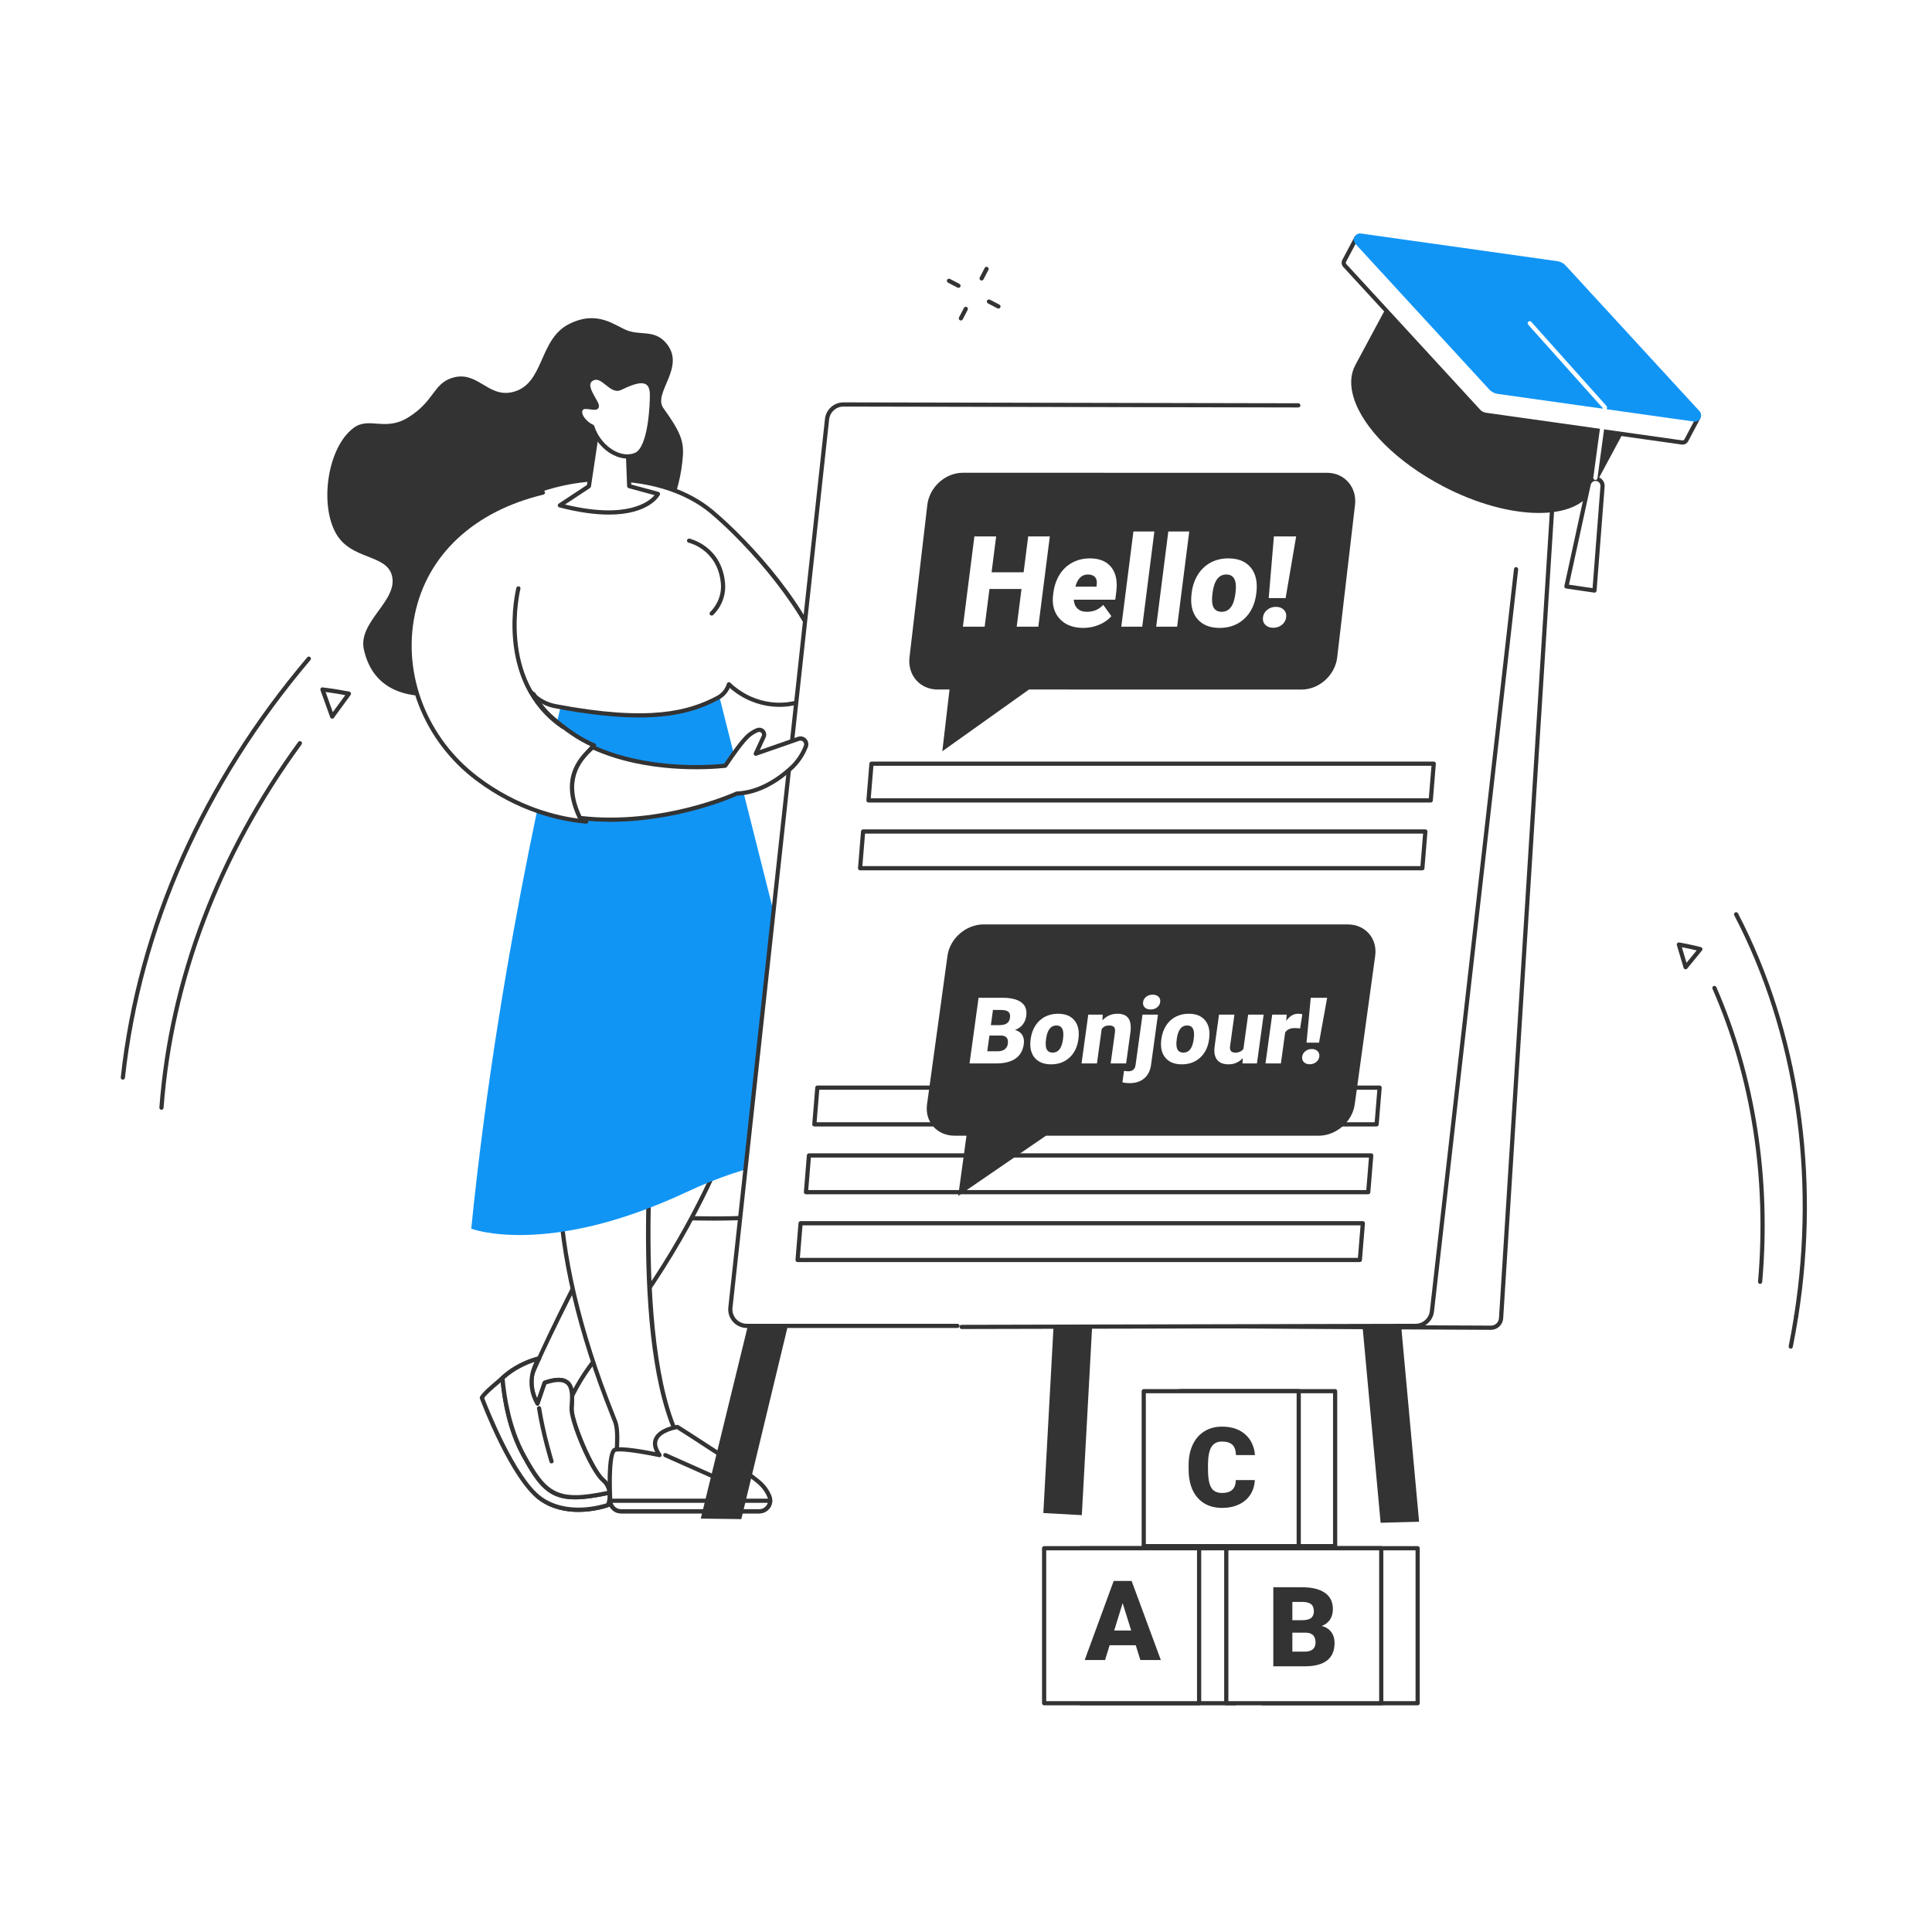 <?xml version="1.0" encoding="UTF-8"?> <svg xmlns="http://www.w3.org/2000/svg" width="240" height="240" viewBox="0 0 240 240" fill="none"><rect x="0" y="0" width="240" height="240" fill="#808080" stroke="none"/><g clip-path="url(#clip0_41_1917)"><path d="M240 0H0V240H240V0Z" fill="white"></path><path d="M76.665 72.772C73.301 76.6 74.164 75.888 68.635 80.637C63.679 84.894 47.568 91.282 45.203 80.692C44.426 77.209 49.534 74.607 48.677 71.469C47.953 68.818 43.657 69.584 41.759 66.307C39.688 62.73 40.636 55.651 43.899 53.174C45.829 51.709 47.805 53.634 50.67 51.877C53.974 49.851 53.787 47.689 56.163 46.944C59.288 45.965 60.582 49.401 63.612 48.718C67.665 47.805 66.848 42.173 70.705 40.243C74.329 38.43 76.44 40.544 78.041 41.092C79.648 41.641 81.29 40.998 82.667 42.524C85.373 45.523 81.038 48.792 82.406 50.694C84.485 53.583 84.959 54.771 84.831 56.624C84.183 66.026 76.665 72.772 76.665 72.772Z" fill="#333333"></path><path d="M64.668 149.513C64.668 149.513 101.507 154.82 104.716 147.459C104.716 147.459 103.382 141.944 95.12 141.264C86.858 140.584 64.668 149.513 64.668 149.513Z" fill="white"></path><path d="M88.575 151.633C77.762 151.633 65.505 149.898 64.631 149.772C64.514 149.755 64.423 149.662 64.409 149.545C64.395 149.428 64.461 149.316 64.571 149.272C65.479 148.907 86.916 140.327 95.141 141.005C103.494 141.693 104.956 147.342 104.969 147.399C104.983 147.454 104.978 147.512 104.955 147.564C103.584 150.71 96.463 151.633 88.575 151.633ZM65.694 149.39C71.547 150.16 101.418 153.758 104.44 147.437C104.232 146.73 102.603 142.142 95.099 141.525C87.952 140.934 69.985 147.72 65.694 149.39Z" fill="#333333"></path><path d="M94.238 129.158C94.238 129.158 91.088 148.498 74.272 168.47C72.686 170.354 71.408 172.477 70.448 174.745L69.871 176.111C69.871 176.111 65.919 175.428 65.288 173.483C64.656 171.538 80.604 142.109 80.604 142.109L94.238 129.158Z" fill="white"></path><path d="M69.871 176.371C69.856 176.371 69.841 176.369 69.826 176.367C69.659 176.338 65.712 175.634 65.04 173.563C64.392 171.569 78.737 145.006 80.375 141.984C80.388 141.96 80.404 141.938 80.424 141.919L94.059 128.969C94.14 128.892 94.261 128.875 94.36 128.928C94.459 128.98 94.513 129.089 94.495 129.2C94.463 129.394 91.141 148.839 74.471 168.638C72.929 170.469 71.656 172.558 70.688 174.847L70.111 176.212C70.069 176.309 69.974 176.371 69.871 176.371ZM80.813 142.269C74.669 153.609 65.104 172.059 65.535 173.402C66.034 174.938 68.919 175.646 69.713 175.813L70.208 174.643C71.196 172.307 72.496 170.173 74.072 168.302C88.742 150.878 93.016 133.745 93.825 129.909L80.813 142.269Z" fill="#333333"></path><path d="M66.773 174.369L67.663 171.773C71.642 170.387 71.07 173.385 71.002 174.949C70.933 176.513 73.489 182.651 74.903 183.854C76.318 185.058 75.535 186.951 75.535 186.951C75.535 186.951 70.733 188.716 67.16 186.177C63.587 183.639 60.949 173.014 60.949 173.014C62.913 169.627 66.959 168.755 66.959 168.755C66.959 168.755 65.001 171.284 66.773 174.369Z" fill="#333333"></path><path d="M71.85 187.816C70.327 187.816 68.565 187.494 67.009 186.388C63.399 183.823 60.804 173.512 60.696 173.075C60.679 173.009 60.689 172.94 60.723 172.881C62.723 169.435 66.734 168.535 66.904 168.498C67.01 168.476 67.12 168.521 67.179 168.614C67.237 168.706 67.232 168.826 67.165 168.912C67.095 169.005 65.552 171.064 66.726 173.701L67.417 171.687C67.443 171.611 67.502 171.551 67.578 171.525C68.982 171.036 69.968 171.03 70.594 171.506C71.446 172.156 71.355 173.526 71.288 174.526C71.278 174.679 71.269 174.825 71.263 174.959C71.198 176.444 73.726 182.509 75.072 183.654C76.614 184.966 75.785 187.029 75.776 187.049C75.749 187.117 75.694 187.169 75.626 187.194C75.51 187.237 73.894 187.815 71.85 187.816ZM61.228 173.052C61.511 174.148 64.042 183.641 67.311 185.963C70.431 188.181 74.6 186.98 75.334 186.743C75.465 186.348 75.819 184.973 74.735 184.051C73.235 182.776 70.67 176.584 70.742 174.936C70.748 174.798 70.758 174.648 70.768 174.491C70.83 173.56 70.907 172.401 70.278 171.921C69.824 171.575 69.014 171.595 67.868 171.976L67.02 174.452C66.986 174.548 66.9 174.617 66.798 174.627C66.695 174.636 66.598 174.586 66.547 174.497C65.221 172.189 65.905 170.151 66.397 169.186C65.225 169.572 62.668 170.651 61.228 173.052Z" fill="#333333"></path><path d="M65.031 180.757C63.219 177.443 62.618 173.529 62.419 171.186C61.874 171.693 60.271 172.915 59.855 173.632C59.855 173.632 63.587 183.639 67.16 186.177C70.733 188.716 75.535 186.951 75.535 186.951C75.535 186.951 75.827 186.241 75.73 185.414C69.001 186.868 67.705 185.649 65.031 180.757Z" fill="white"></path><path d="M71.85 187.817C70.327 187.817 68.565 187.496 67.009 186.39C63.412 183.834 59.764 174.135 59.611 173.723C59.583 173.65 59.591 173.569 59.63 173.501C59.958 172.935 60.889 172.15 61.636 171.518C61.886 171.308 62.101 171.126 62.241 170.996C62.314 170.928 62.42 170.907 62.512 170.943C62.605 170.979 62.67 171.065 62.678 171.164C62.857 173.263 63.429 177.285 65.259 180.632C67.945 185.545 69.228 186.552 75.675 185.16C75.746 185.145 75.822 185.16 75.881 185.203C75.941 185.246 75.98 185.311 75.989 185.385C76.092 186.268 75.789 187.019 75.776 187.05C75.749 187.118 75.694 187.171 75.625 187.196C75.51 187.238 73.894 187.817 71.85 187.817ZM60.145 173.662C60.584 174.805 64.054 183.65 67.311 185.965C70.429 188.181 74.594 186.984 75.332 186.745C75.389 186.566 75.492 186.181 75.489 185.732C68.993 187.093 67.552 185.914 64.801 180.882C63.133 177.829 62.466 174.302 62.206 171.719C62.132 171.782 62.054 171.847 61.972 171.917C61.374 172.422 60.49 173.168 60.145 173.662Z" fill="#333333"></path><path d="M75.73 185.414C75.669 184.89 75.453 184.321 74.904 183.854C73.489 182.65 70.934 176.513 71.002 174.949C71.071 173.385 71.643 170.386 67.663 171.772L66.773 174.368C65.001 171.283 66.959 168.754 66.959 168.754C66.959 168.754 64.446 169.297 62.419 171.186C62.618 173.528 63.22 177.443 65.031 180.756C67.705 185.649 69.001 186.867 75.73 185.414Z" fill="white"></path><path d="M71.447 186.255C68.186 186.255 66.861 184.647 64.802 180.881C63.02 177.622 62.381 173.821 62.159 171.207C62.152 171.127 62.182 171.049 62.241 170.995C64.297 169.079 66.798 168.522 66.904 168.499C67.01 168.476 67.12 168.522 67.179 168.614C67.237 168.707 67.232 168.826 67.165 168.913C67.095 169.005 65.552 171.064 66.726 173.701L67.416 171.687C67.442 171.611 67.502 171.552 67.577 171.525C68.981 171.036 69.968 171.031 70.593 171.507C71.446 172.157 71.355 173.526 71.288 174.527C71.278 174.679 71.269 174.825 71.263 174.96C71.198 176.445 73.726 182.509 75.072 183.655C75.599 184.103 75.907 184.684 75.989 185.384C76.004 185.517 75.916 185.64 75.785 185.669C74.014 186.051 72.608 186.255 71.447 186.255ZM62.69 171.29C62.88 173.422 63.466 177.35 65.26 180.631C67.911 185.482 69.196 186.525 75.432 185.211C75.332 184.75 75.097 184.361 74.735 184.052C73.235 182.776 70.67 176.584 70.742 174.937C70.748 174.798 70.758 174.649 70.768 174.492C70.83 173.56 70.908 172.401 70.278 171.921C69.824 171.576 69.014 171.594 67.868 171.977L67.02 174.452C66.987 174.549 66.9 174.617 66.798 174.627C66.695 174.637 66.598 174.586 66.547 174.498C65.22 172.188 65.906 170.151 66.397 169.186C65.561 169.46 64.021 170.087 62.69 171.29Z" fill="#333333"></path><path d="M68.515 181.791C68.404 181.791 68.301 181.72 68.266 181.608C68.256 181.575 67.232 178.272 66.708 174.975C66.685 174.833 66.782 174.7 66.924 174.677C67.07 174.654 67.2 174.751 67.223 174.893C67.741 178.153 68.754 181.42 68.764 181.453C68.807 181.59 68.73 181.737 68.593 181.78C68.567 181.788 68.541 181.791 68.515 181.791Z" fill="#333333"></path><path d="M76.65 181.837C76.37 181.713 76.976 178.186 76.453 176.691C75.93 175.196 69.885 161.636 69.483 147.479C69.082 133.321 81.364 135.966 81.364 135.966C81.364 135.966 77.879 168.962 85.164 180.175C85.164 180.175 82.729 184.52 76.65 181.837Z" fill="white"></path><path d="M80.34 182.967C79.265 182.967 78.005 182.72 76.545 182.075C76.275 181.957 76.282 181.644 76.352 180.34C76.414 179.189 76.499 177.613 76.206 176.777C76.152 176.623 76.034 176.326 75.869 175.915C71.698 165.476 69.462 155.911 69.222 147.486C69.093 142.932 70.249 139.609 72.657 137.607C76.23 134.637 81.209 135.666 81.418 135.711C81.549 135.739 81.637 135.861 81.623 135.993C81.588 136.322 78.231 169.025 85.382 180.034C85.435 180.115 85.438 180.219 85.391 180.303C85.372 180.338 83.845 182.967 80.34 182.967ZM76.843 181.637C82.038 183.884 84.398 180.87 84.856 180.178C77.964 169.276 80.753 139.418 81.079 136.18C80.07 136.019 75.945 135.549 72.987 138.01C70.711 139.905 69.619 143.088 69.744 147.471C69.981 155.835 72.205 165.34 76.353 175.721C76.52 176.139 76.641 176.44 76.698 176.605C77.025 177.538 76.937 179.174 76.873 180.368C76.846 180.87 76.815 181.432 76.843 181.637Z" fill="#333333"></path><path d="M95.584 185.909C95.375 185.376 95.02 184.789 94.421 184.24C92.686 182.65 84.144 177.259 84.144 177.259C84.144 177.259 79.874 177.879 81.931 180.756C81.931 180.756 77.501 179.809 76.427 180.089C75.637 180.295 75.708 184.323 75.801 186.449C75.833 187.171 76.428 187.738 77.151 187.738H94.322C95.266 187.738 95.929 186.789 95.584 185.909Z" fill="white"></path><path d="M94.321 188H77.15C76.286 188 75.579 187.324 75.541 186.462C75.263 180.124 76.06 179.917 76.361 179.838C77.258 179.605 80.112 180.125 81.394 180.381C81.076 179.758 81.024 179.187 81.241 178.678C81.807 177.351 84.013 177.016 84.107 177.003C84.168 176.994 84.231 177.007 84.283 177.04C84.633 177.261 92.865 182.462 94.597 184.049C95.153 184.56 95.567 185.154 95.826 185.816C95.826 185.816 95.826 185.816 95.827 185.816C96.018 186.305 95.954 186.857 95.657 187.293C95.355 187.736 94.856 188 94.321 188ZM76.991 180.298C76.782 180.298 76.611 180.312 76.492 180.343C76.254 180.422 75.858 181.797 76.061 186.439C76.087 187.022 76.565 187.479 77.15 187.479H94.321C94.683 187.479 95.022 187.3 95.227 187C95.43 186.701 95.472 186.339 95.341 186.006C95.111 185.419 94.742 184.89 94.244 184.434C92.638 182.961 84.983 178.101 84.089 177.535C83.69 177.609 82.115 177.957 81.72 178.884C81.52 179.354 81.662 179.933 82.143 180.605C82.206 180.693 82.208 180.81 82.149 180.9C82.09 180.99 81.982 181.036 81.877 181.012C80.835 180.79 78.238 180.298 76.991 180.298Z" fill="#333333"></path><path d="M75.8 186.428C75.801 186.436 75.801 186.443 75.801 186.45C75.833 187.172 76.428 187.739 77.15 187.739H94.321C95.081 187.739 95.657 187.126 95.675 186.428H75.8Z" fill="white"></path><path d="M94.322 187.999H77.15C76.286 187.999 75.579 187.324 75.541 186.461C75.538 186.39 75.563 186.31 75.612 186.258C75.662 186.207 75.729 186.167 75.8 186.167H95.675C95.745 186.167 95.813 186.195 95.862 186.245C95.911 186.296 95.937 186.364 95.936 186.434C95.913 187.297 95.189 187.999 94.322 187.999ZM76.102 186.688C76.231 187.146 76.652 187.478 77.15 187.478H94.322C94.816 187.478 95.241 187.142 95.373 186.688H76.102Z" fill="#333333"></path><path d="M90.909 184.697C90.874 184.697 90.838 184.689 90.803 184.674L82.541 180.996C82.41 180.937 82.351 180.783 82.409 180.652C82.468 180.52 82.622 180.46 82.753 180.52L91.015 184.198C91.147 184.257 91.206 184.411 91.147 184.542C91.104 184.639 91.009 184.697 90.909 184.697Z" fill="#333333"></path><path d="M70.03 86.26C70.03 86.26 62.155 116.723 58.54 152.635C58.54 152.635 67.897 156.201 85.164 148.138C102.43 140.076 104.716 147.461 104.716 147.461L88.98 85.018L70.03 86.26Z" fill="#1195F5"></path><path d="M102.587 83.159C100.862 76.26 93.383 67.739 88.434 63.587C85.217 60.888 81.2 60.006 78.783 59.718C69.32 58.396 62.448 62.975 62.448 62.975L65.085 83.981C65.344 85.958 67.052 87.358 69.012 87.729C81.132 90.023 85.868 88.43 89.172 86.684C89.862 86.319 90.337 85.704 90.547 85.007C95.704 89.868 103.519 86.885 102.587 83.159Z" fill="white"></path><path d="M79.392 89.129C76.65 89.129 73.263 88.799 68.963 87.985C66.745 87.565 65.082 85.969 64.826 84.014L62.189 63.008C62.177 62.91 62.221 62.813 62.303 62.759C62.373 62.712 69.365 58.139 78.819 59.46C81.527 59.782 85.428 60.725 88.602 63.388C93.338 67.362 101.038 75.889 102.84 83.096C103.185 84.478 102.446 85.857 100.863 86.784C98.24 88.321 93.945 88.329 90.656 85.458C90.377 86.083 89.904 86.592 89.293 86.914C87.026 88.112 84.203 89.128 79.392 89.129ZM62.727 63.108L65.343 83.948C65.57 85.678 67.064 87.094 69.06 87.472C80.747 89.685 85.574 88.29 89.05 86.454C89.654 86.134 90.097 85.593 90.297 84.932C90.323 84.845 90.392 84.778 90.48 84.755C90.567 84.732 90.66 84.755 90.725 84.817C93.862 87.773 98.066 87.819 100.599 86.334C101.971 85.53 102.62 84.367 102.334 83.222C100.575 76.186 92.772 67.567 88.267 63.787C85.03 61.071 80.916 60.234 78.751 59.977C70.213 58.783 63.73 62.492 62.727 63.108Z" fill="#333333"></path><path d="M88.405 76.469C88.333 76.469 88.26 76.439 88.209 76.38C88.114 76.272 88.125 76.107 88.234 76.013C88.249 75.999 89.753 74.647 89.547 72.453C89.153 68.243 85.582 67.427 85.546 67.419C85.406 67.389 85.316 67.25 85.346 67.109C85.377 66.969 85.514 66.879 85.656 66.909C85.696 66.918 89.637 67.818 90.067 72.405C90.298 74.871 88.647 76.344 88.577 76.405C88.527 76.448 88.466 76.469 88.405 76.469Z" fill="#333333"></path><path d="M77.97 55.444L78.163 60.389L81.736 61.357C81.736 61.357 79.662 65.393 69.55 62.78L73.153 60.4L74.084 54.18L77.97 55.444Z" fill="white"></path><path d="M75.638 63.925C74.011 63.925 71.989 63.679 69.485 63.032C69.385 63.007 69.31 62.925 69.293 62.823C69.276 62.721 69.321 62.619 69.407 62.562L72.912 60.247L73.826 54.141C73.838 54.066 73.882 53.998 73.947 53.958C74.012 53.918 74.091 53.908 74.165 53.932L78.05 55.196C78.154 55.23 78.226 55.325 78.23 55.434L78.416 60.187L81.805 61.105C81.88 61.126 81.943 61.18 81.975 61.252C82.007 61.324 82.004 61.406 81.968 61.476C81.901 61.606 80.634 63.925 75.638 63.925ZM70.189 62.671C77.947 64.538 80.622 62.321 81.307 61.511L78.095 60.641C77.985 60.611 77.907 60.513 77.903 60.399L77.716 55.636L74.297 54.523L73.411 60.439C73.4 60.512 73.358 60.577 73.296 60.618L70.189 62.671Z" fill="#333333"></path><path d="M80.987 48.876C80.869 46.263 78.176 47.68 77.028 48.214C75.881 48.748 74.875 46.357 73.573 47.037C72.27 47.716 73.851 49.508 74.114 50.286C74.377 51.064 72.873 50.286 72.338 50.641C71.984 50.876 71.924 51.422 72.416 52.072C72.725 52.479 73.189 52.847 73.572 52.997C74.285 55.355 76.82 57.314 78.92 56.522C81.033 55.726 80.991 48.976 80.987 48.876Z" fill="white"></path><path d="M77.923 56.964C77.371 56.964 76.797 56.822 76.225 56.539C74.916 55.894 73.827 54.618 73.359 53.19C72.956 53 72.516 52.635 72.209 52.23C71.803 51.694 71.77 51.275 71.814 51.017C71.856 50.77 71.991 50.559 72.194 50.425C72.508 50.217 72.978 50.283 73.392 50.341C73.543 50.363 73.758 50.395 73.872 50.387C73.871 50.382 73.869 50.376 73.867 50.37C73.81 50.202 73.666 49.951 73.514 49.685C73.13 49.013 72.651 48.177 72.851 47.497C72.937 47.202 73.139 46.969 73.452 46.806C74.282 46.373 75.009 46.957 75.593 47.425C76.167 47.886 76.543 48.154 76.919 47.978L77.108 47.889C78.027 47.456 79.564 46.73 80.509 47.3C80.965 47.574 81.213 48.101 81.247 48.865C81.247 48.865 81.247 48.865 81.247 48.865C81.25 48.949 81.332 55.893 79.012 56.767C78.663 56.898 78.298 56.964 77.923 56.964ZM72.768 50.804C72.647 50.804 72.544 50.819 72.482 50.859C72.398 50.915 72.346 50.998 72.328 51.105C72.306 51.233 72.316 51.508 72.624 51.915C72.899 52.277 73.328 52.623 73.667 52.755C73.741 52.785 73.798 52.846 73.822 52.923C74.221 54.243 75.255 55.479 76.456 56.072C77.033 56.357 77.913 56.624 78.828 56.279C80.554 55.629 80.758 49.976 80.726 48.888C80.7 48.309 80.537 47.925 80.24 47.746C79.535 47.321 78.101 47.997 77.331 48.361L77.139 48.451C76.441 48.776 75.817 48.274 75.266 47.832C74.616 47.31 74.186 47.012 73.693 47.269C73.509 47.365 73.397 47.487 73.351 47.644C73.214 48.111 73.649 48.871 73.967 49.426C74.139 49.727 74.288 49.987 74.361 50.203C74.435 50.422 74.416 50.599 74.307 50.731C74.109 50.97 73.744 50.918 73.319 50.858C73.148 50.834 72.941 50.804 72.768 50.804Z" fill="#333333"></path><path d="M171.506 189.165L176.284 189.035L172.961 152.745L168.19 153.165L171.506 189.165Z" fill="#333333"></path><path d="M129.607 187.954L134.388 188.216L136.323 152.832L131.542 152.571L129.607 187.954Z" fill="#333333"></path><path d="M87.051 188.644L92.088 188.711L100.383 154.259L95.728 153.138L87.051 188.644Z" fill="#333333"></path><path d="M148.87 164.731C168.164 164.868 185.27 164.934 185.27 164.934C185.912 164.905 186.429 164.398 186.469 163.758L193.431 53.374C193.479 52.628 190.136 50.367 189.387 50.401L105.952 51.258C105.31 51.287 106.558 54.618 106.518 55.258L95.299 163.84C95.272 164.261 123.904 164.555 148.87 164.731Z" fill="white"></path><path d="M185.281 165.195C185.097 165.194 167.942 165.128 148.868 164.993C95.662 164.617 95.291 164.219 95.113 164.028C95.064 163.975 95.035 163.896 95.039 163.824L106.258 55.232C106.27 55.053 106.102 54.416 105.953 53.855C105.575 52.421 105.364 51.524 105.626 51.167C105.701 51.064 105.813 51.004 105.94 50.998L189.385 50.141C189.393 50.141 189.401 50.141 189.409 50.141C190.155 50.141 192.307 51.589 193.154 52.452C193.537 52.842 193.707 53.14 193.691 53.392L186.73 163.775C186.68 164.55 186.058 165.16 185.281 165.195ZM95.581 163.653C96.908 163.84 106.096 164.169 148.872 164.471C167.945 164.606 185.1 164.673 185.271 164.674C185.768 164.651 186.177 164.251 186.209 163.742L193.171 53.359C193.171 53.357 193.167 53.185 192.684 52.72C191.699 51.771 189.854 50.662 189.41 50.662C189.406 50.662 189.403 50.662 189.399 50.662L106.033 51.519C105.963 51.849 106.282 53.057 106.458 53.722C106.667 54.515 106.794 55.014 106.778 55.275L95.581 163.653Z" fill="#333333"></path><path d="M92.772 164.705H175.842C176.888 164.705 177.767 163.916 177.88 162.876L189.884 52.516C190.016 51.303 189.066 50.244 187.846 50.244H104.777C103.73 50.244 102.852 51.032 102.739 52.072L90.734 162.433C90.602 163.646 91.552 164.705 92.772 164.705Z" fill="white"></path><path d="M119.457 165.095C119.313 165.095 119.197 164.979 119.197 164.835C119.196 164.691 119.313 164.574 119.457 164.574L175.841 164.445C176.757 164.445 177.522 163.759 177.621 162.849L188.075 70.68C188.091 70.537 188.218 70.431 188.363 70.451C188.506 70.467 188.609 70.596 188.592 70.739L178.139 162.907C178.011 164.08 177.024 164.966 175.842 164.966L119.458 165.095C119.458 165.095 119.457 165.095 119.457 165.095Z" fill="#333333"></path><path d="M118.932 164.966H92.772C92.117 164.966 91.49 164.686 91.052 164.198C90.614 163.711 90.404 163.057 90.475 162.405L102.48 52.045C102.607 50.871 103.595 49.984 104.777 49.984L161.282 50.095C161.426 50.095 161.542 50.212 161.542 50.356C161.542 50.5 161.425 50.616 161.281 50.616C161.281 50.616 161.281 50.616 161.281 50.616L104.777 50.506C103.862 50.506 103.097 51.192 102.998 52.102L90.993 162.462C90.939 162.966 91.101 163.472 91.44 163.85C91.779 164.228 92.265 164.445 92.772 164.445H118.933C119.077 164.445 119.193 164.561 119.193 164.705C119.193 164.85 119.077 164.966 118.932 164.966Z" fill="#333333"></path><path d="M171.007 139.933H101.16C101.087 139.933 101.018 139.902 100.969 139.849C100.919 139.795 100.894 139.723 100.9 139.651L101.275 135.088C101.286 134.953 101.399 134.849 101.534 134.849H171.381C171.454 134.849 171.523 134.879 171.573 134.933C171.622 134.986 171.647 135.058 171.641 135.131L171.267 139.694C171.256 139.829 171.143 139.933 171.007 139.933ZM101.443 139.411H170.767L171.098 135.37H101.774L101.443 139.411Z" fill="#333333"></path><path d="M169.966 148.356H100.119C100.047 148.356 99.977 148.325 99.928 148.272C99.878 148.218 99.854 148.146 99.859 148.074L100.233 143.51C100.245 143.375 100.358 143.271 100.493 143.271H170.34C170.413 143.271 170.483 143.302 170.532 143.355C170.581 143.409 170.606 143.481 170.6 143.553L170.226 148.116C170.215 148.251 170.102 148.356 169.966 148.356ZM100.402 147.834H169.726L170.057 143.793H100.733L100.402 147.834Z" fill="#333333"></path><path d="M168.925 156.779H99.078C99.005 156.779 98.936 156.749 98.886 156.695C98.837 156.642 98.812 156.57 98.818 156.497L99.192 151.935C99.204 151.799 99.317 151.695 99.452 151.695H169.299C169.372 151.695 169.441 151.726 169.491 151.779C169.54 151.833 169.565 151.904 169.559 151.977L169.185 156.54C169.174 156.675 169.061 156.779 168.925 156.779ZM99.361 156.258H168.685L169.016 152.217H99.692L99.361 156.258Z" fill="#333333"></path><path d="M177.732 99.691H107.885C107.813 99.691 107.743 99.66 107.694 99.607C107.644 99.553 107.62 99.482 107.625 99.409L107.999 94.846C108.011 94.711 108.124 94.607 108.259 94.607H178.106C178.179 94.607 178.248 94.638 178.298 94.691C178.347 94.745 178.372 94.816 178.366 94.889L177.992 99.452C177.981 99.587 177.868 99.691 177.732 99.691ZM108.168 99.17H177.492L177.823 95.128H108.5L108.168 99.17Z" fill="#333333"></path><path d="M176.691 108.114H106.845C106.772 108.114 106.702 108.083 106.653 108.03C106.604 107.976 106.579 107.905 106.585 107.832L106.959 103.269C106.97 103.134 107.083 103.03 107.218 103.03H177.065C177.138 103.03 177.207 103.061 177.257 103.114C177.306 103.168 177.331 103.239 177.325 103.312L176.951 107.875C176.94 108.01 176.827 108.114 176.691 108.114ZM107.127 107.593H176.451L176.782 103.551H107.459L107.127 107.593Z" fill="#333333"></path><path d="M73.798 92.6C71.974 91.831 70.213 90.567 68.638 89.197C60.143 81.804 70.756 69.842 70.756 69.842L67.445 61.192C47.296 66.003 46.737 87.309 59.285 96.743C63.66 100.031 68.455 101.669 72.82 102.063C70.41 97.366 72.127 94.16 73.798 92.6Z" fill="white"></path><path d="M72.82 102.322C72.812 102.322 72.805 102.322 72.797 102.321C69.416 102.016 64.3 100.837 59.129 96.95C52.605 92.045 49.423 83.903 51.025 76.207C52.606 68.608 58.569 63.042 67.385 60.937C67.525 60.904 67.666 60.99 67.699 61.13C67.732 61.27 67.646 61.411 67.506 61.444C58.894 63.5 53.073 68.92 51.535 76.313C49.975 83.812 53.079 91.749 59.442 96.533C64.284 100.172 69.072 101.392 72.379 101.755C70.141 97.004 72.093 93.987 73.343 92.683C71.809 91.98 70.171 90.874 68.468 89.391C67.42 88.48 66.604 87.45 66.043 86.33C65.979 86.201 66.031 86.045 66.16 85.98C66.289 85.916 66.445 85.968 66.51 86.096C67.04 87.155 67.814 88.132 68.81 88.999C70.604 90.56 72.316 91.69 73.9 92.359C73.981 92.393 74.04 92.466 74.055 92.553C74.071 92.64 74.041 92.729 73.976 92.789C72.834 93.856 70.456 96.883 73.052 101.942C73.095 102.027 73.09 102.128 73.036 102.207C72.988 102.279 72.906 102.322 72.82 102.322Z" fill="#333333"></path><path d="M99.205 91.778L93.885 93.631L94.863 91.512C95.088 91.026 94.614 90.512 94.111 90.696C93.827 90.8 93.496 90.975 93.123 91.26C92.076 92.061 90.217 94.988 90.09 95.125C87.757 95.364 80.232 95.828 73.641 92.823C71.926 94.335 69.77 96.843 72.045 101.606C82.376 102.834 91.522 98.582 91.522 98.582C94.328 98.465 96.692 96.855 98.226 95.464C99.066 94.702 99.701 93.765 100.104 92.722C100.326 92.148 99.785 91.576 99.205 91.778Z" fill="white"></path><path d="M75.844 102.087C74.594 102.087 73.314 102.019 72.015 101.865C71.926 101.854 71.849 101.799 71.81 101.718C69.537 96.96 71.503 94.36 73.469 92.627C73.546 92.559 73.656 92.543 73.75 92.585C80.207 95.53 87.641 95.104 89.95 94.877C89.998 94.807 90.072 94.698 90.15 94.584C90.733 93.725 92.099 91.715 92.965 91.053C93.323 90.779 93.678 90.577 94.022 90.451C94.355 90.328 94.712 90.415 94.952 90.675C95.192 90.936 95.249 91.299 95.101 91.621L94.379 93.182L99.119 91.531C99.483 91.405 99.873 91.498 100.139 91.773C100.408 92.052 100.489 92.451 100.348 92.815C99.923 93.914 99.269 94.87 98.402 95.656C96.882 97.035 94.468 98.702 91.584 98.84C90.945 99.126 84.118 102.086 75.844 102.087ZM72.22 101.364C82.296 102.511 91.323 98.387 91.413 98.345C91.444 98.331 91.478 98.323 91.512 98.321C94.262 98.207 96.586 96.599 98.051 95.27C98.858 94.539 99.467 93.65 99.862 92.627C99.929 92.453 99.893 92.269 99.764 92.135C99.639 92.006 99.461 91.965 99.291 92.024L93.971 93.876C93.872 93.91 93.762 93.883 93.692 93.805C93.621 93.728 93.604 93.616 93.648 93.521L94.627 91.402C94.716 91.211 94.605 91.068 94.569 91.029C94.532 90.99 94.399 90.867 94.201 90.94C93.907 91.048 93.598 91.225 93.282 91.467C92.483 92.078 91.15 94.039 90.581 94.876C90.379 95.173 90.319 95.261 90.282 95.301C90.239 95.348 90.18 95.377 90.117 95.384C87.934 95.608 80.339 96.101 73.689 93.13C71.922 94.726 70.241 97.103 72.22 101.364Z" fill="#333333"></path><path d="M69.904 90.542C69.853 90.542 69.802 90.528 69.757 90.497C61.258 84.648 64.114 73.141 64.144 73.026C64.18 72.886 64.322 72.802 64.461 72.839C64.6 72.875 64.684 73.017 64.648 73.156C64.62 73.268 61.857 84.427 70.052 90.067C70.171 90.149 70.201 90.311 70.119 90.43C70.069 90.503 69.987 90.542 69.904 90.542Z" fill="#333333"></path><path d="M173.7 35.969L168.592 45.476C166.521 49.381 171.339 55.956 179.353 60.162C187.368 64.367 195.545 64.611 197.616 60.706L202.724 51.199L173.7 35.969Z" fill="#333333"></path><path d="M191.169 63.722C187.73 63.722 183.451 62.605 179.232 60.391C173.581 57.425 169.34 53.221 168.164 49.419C167.685 47.871 167.752 46.502 168.362 45.352L173.47 35.843C173.538 35.718 173.694 35.67 173.821 35.736L202.845 50.965C202.907 50.998 202.953 51.053 202.973 51.12C202.994 51.187 202.986 51.258 202.954 51.32L197.846 60.827C196.82 62.762 194.355 63.722 191.169 63.722ZM173.807 36.318L168.822 45.597C168.28 46.62 168.225 47.854 168.662 49.265C169.781 52.883 174.025 57.069 179.475 59.929C187.349 64.061 195.385 64.354 197.386 60.581L202.37 51.305L173.807 36.318Z" fill="#333333"></path><path d="M205.069 48.725L193.532 34.599C193.304 34.352 192.998 34.191 192.664 34.144L174.427 32.647L168.501 29.537L166.984 32.397C166.889 32.576 166.895 32.808 167.059 32.986L183.683 51.074C183.911 51.321 184.217 51.482 184.551 51.529L208.947 54.966C209.187 54.999 209.383 54.873 209.478 54.694L210.995 51.835L205.069 48.725Z" fill="white"></path><path d="M209.024 55.231C208.986 55.231 208.949 55.228 208.911 55.223L184.514 51.787C184.122 51.731 183.759 51.541 183.492 51.25L166.867 33.162C166.642 32.917 166.598 32.569 166.754 32.274L168.271 29.415C168.338 29.288 168.495 29.24 168.623 29.306L174.501 32.391L192.686 33.884C193.093 33.941 193.456 34.131 193.724 34.422L205.238 48.519L211.117 51.603C211.178 51.636 211.224 51.691 211.244 51.757C211.265 51.824 211.258 51.895 211.226 51.956L209.709 54.816C209.571 55.076 209.31 55.231 209.024 55.231ZM168.61 29.888L167.215 32.518C167.195 32.556 167.139 32.687 167.251 32.809L183.876 50.897C184.061 51.099 184.314 51.232 184.587 51.27L208.984 54.707C209.149 54.73 209.228 54.609 209.248 54.572L210.642 51.943L204.948 48.956C204.917 48.939 204.89 48.917 204.868 48.89L193.33 34.764C193.154 34.573 192.901 34.44 192.628 34.402L174.406 32.906C174.371 32.903 174.337 32.893 174.306 32.877L168.61 29.888Z" fill="#333333"></path><path d="M210.921 51.246L194.296 33.158C194.069 32.911 193.763 32.75 193.429 32.703L169.032 29.267C168.552 29.199 168.248 29.771 168.576 30.127L185.2 48.215C185.427 48.462 185.734 48.623 186.067 48.67L210.464 52.107C210.944 52.175 211.248 51.602 210.921 51.246Z" fill="#1195F5"></path><path d="M210.541 52.373C210.504 52.373 210.466 52.37 210.428 52.365L186.032 48.928C185.64 48.873 185.276 48.682 185.009 48.391L168.384 30.303C168.16 30.06 168.115 29.712 168.27 29.418C168.425 29.122 168.741 28.961 169.069 29.008L193.466 32.445C193.858 32.5 194.221 32.69 194.489 32.981L211.113 51.069C211.337 51.313 211.382 51.66 211.227 51.954C211.09 52.216 210.828 52.373 210.541 52.373ZM168.955 29.521C168.816 29.521 168.75 29.626 168.732 29.661C168.712 29.698 168.656 29.829 168.768 29.951L185.393 48.038C185.579 48.241 185.832 48.373 186.104 48.412L210.501 51.848C210.667 51.872 210.746 51.75 210.766 51.712C210.786 51.674 210.841 51.543 210.729 51.422L194.105 33.334C193.919 33.132 193.666 32.999 193.393 32.961L168.996 29.524C168.982 29.522 168.968 29.521 168.955 29.521Z" fill="#1195F5"></path><path d="M198.33 59.492C197.876 59.425 197.448 59.723 197.35 60.172L194.588 72.85L198.073 73.361L199.074 60.425C199.109 59.966 198.784 59.558 198.33 59.492Z" fill="white"></path><path d="M198.073 73.62C198.061 73.62 198.048 73.619 198.036 73.617L194.55 73.106C194.478 73.096 194.414 73.056 194.373 72.997C194.332 72.937 194.317 72.863 194.333 72.793L197.095 60.115C197.221 59.534 197.778 59.144 198.368 59.232C198.955 59.318 199.379 59.85 199.333 60.443L198.333 73.379C198.328 73.451 198.292 73.518 198.236 73.563C198.19 73.6 198.132 73.62 198.073 73.62ZM194.902 72.631L197.835 73.061L198.814 60.403C198.839 60.082 198.61 59.794 198.293 59.748C197.976 59.701 197.673 59.911 197.604 60.226L194.902 72.631Z" fill="#333333"></path><path d="M198.186 59.62C198.174 59.62 198.162 59.62 198.15 59.618C198.008 59.599 197.908 59.467 197.927 59.325L199.097 50.687L189.835 40.33C189.739 40.223 189.748 40.058 189.855 39.962C189.963 39.866 190.127 39.876 190.223 39.983L199.565 50.429C199.616 50.486 199.64 50.562 199.629 50.638L198.444 59.395C198.426 59.525 198.314 59.62 198.186 59.62Z" fill="white"></path><path d="M15.261 134.117C15.252 134.117 15.242 134.116 15.233 134.115C15.089 134.1 14.986 133.971 15.002 133.828C17.039 115.169 25.05 97.127 38.168 81.652C38.261 81.542 38.426 81.528 38.536 81.622C38.646 81.715 38.659 81.879 38.566 81.989C25.515 97.385 17.546 115.33 15.52 133.885C15.505 134.018 15.392 134.117 15.261 134.117Z" fill="#333333"></path><path d="M20.059 137.863C20.053 137.863 20.046 137.863 20.04 137.862C19.896 137.852 19.788 137.727 19.799 137.583C20.981 121.703 26.944 105.999 37.045 92.169C37.13 92.053 37.293 92.027 37.409 92.112C37.525 92.197 37.551 92.36 37.466 92.477C27.423 106.227 21.494 121.838 20.319 137.622C20.309 137.759 20.194 137.863 20.059 137.863Z" fill="#333333"></path><path d="M41.264 89.279C41.252 89.279 41.239 89.278 41.227 89.276C41.131 89.262 41.051 89.197 41.019 89.106L39.812 85.738C39.782 85.653 39.797 85.559 39.853 85.488C39.909 85.417 39.998 85.38 40.087 85.391C41.736 85.581 43.377 85.915 43.394 85.918C43.481 85.936 43.553 85.997 43.585 86.08C43.617 86.162 43.604 86.256 43.552 86.328L41.474 89.172C41.425 89.24 41.346 89.279 41.264 89.279ZM40.446 85.96L41.343 88.467L42.889 86.352C42.377 86.255 41.438 86.089 40.446 85.96Z" fill="#333333"></path><path d="M222.453 167.535C222.436 167.535 222.419 167.533 222.402 167.53C222.26 167.502 222.169 167.364 222.197 167.223C222.449 165.97 222.677 164.695 222.874 163.434C222.897 163.291 223.029 163.195 223.172 163.217C223.314 163.239 223.412 163.372 223.39 163.515C223.19 164.783 222.961 166.065 222.708 167.326C222.684 167.449 222.575 167.535 222.453 167.535Z" fill="#333333"></path><path d="M223.132 163.735C223.119 163.735 223.105 163.734 223.092 163.732C222.949 163.71 222.852 163.576 222.874 163.434C225.631 145.876 222.99 128.213 215.436 113.698C215.37 113.57 215.419 113.413 215.547 113.347C215.675 113.28 215.832 113.33 215.899 113.457C223.503 128.071 226.164 145.848 223.39 163.515C223.369 163.644 223.258 163.735 223.132 163.735Z" fill="#333333"></path><path d="M218.649 159.489C218.642 159.489 218.634 159.489 218.626 159.488C218.483 159.476 218.377 159.35 218.389 159.206C219.504 146.411 217.548 133.834 212.732 122.832C212.674 122.7 212.734 122.546 212.866 122.489C212.999 122.431 213.152 122.491 213.209 122.623C218.06 133.704 220.031 146.37 218.909 159.251C218.897 159.387 218.783 159.489 218.649 159.489Z" fill="#333333"></path><path d="M209.393 120.41C209.376 120.41 209.359 120.408 209.342 120.405C209.247 120.386 209.171 120.317 209.143 120.224L208.304 117.407C208.279 117.32 208.299 117.227 208.359 117.16C208.419 117.092 208.509 117.061 208.598 117.076C209.944 117.306 211.277 117.653 211.291 117.657C211.377 117.679 211.445 117.744 211.472 117.828C211.5 117.912 211.482 118.005 211.426 118.074L209.595 120.315C209.545 120.376 209.471 120.41 209.393 120.41ZM208.925 117.664L209.503 119.604L210.763 118.062C210.35 117.962 209.66 117.802 208.925 117.664Z" fill="#333333"></path><path d="M119.363 39.81C119.323 39.81 119.282 39.801 119.243 39.781C119.116 39.714 119.066 39.557 119.132 39.429L119.745 38.248C119.811 38.12 119.968 38.07 120.097 38.136C120.225 38.203 120.274 38.36 120.208 38.488L119.595 39.669C119.549 39.759 119.457 39.81 119.363 39.81Z" fill="#333333"></path><path d="M121.939 34.848C121.898 34.848 121.857 34.838 121.819 34.819C121.691 34.752 121.642 34.595 121.708 34.467L122.321 33.285C122.387 33.158 122.544 33.108 122.673 33.174C122.8 33.24 122.85 33.398 122.784 33.526L122.171 34.707C122.124 34.797 122.033 34.848 121.939 34.848Z" fill="#333333"></path><path d="M124.03 38.333C123.989 38.333 123.948 38.324 123.91 38.304L122.728 37.691C122.601 37.624 122.551 37.467 122.617 37.339C122.683 37.212 122.841 37.162 122.969 37.228L124.15 37.841C124.278 37.908 124.328 38.065 124.262 38.193C124.215 38.282 124.124 38.333 124.03 38.333Z" fill="#333333"></path><path d="M119.067 35.756C119.026 35.756 118.985 35.747 118.947 35.727L117.765 35.114C117.638 35.047 117.588 34.89 117.654 34.762C117.72 34.634 117.877 34.585 118.006 34.651L119.187 35.264C119.315 35.331 119.365 35.488 119.299 35.616C119.252 35.705 119.161 35.756 119.067 35.756Z" fill="#333333"></path><path d="M153.479 192.326H134.227V211.578H153.479V192.326Z" fill="white"></path><path d="M153.479 211.84H134.227C134.083 211.84 133.966 211.723 133.966 211.579V192.327C133.966 192.183 134.083 192.066 134.227 192.066H153.479C153.623 192.066 153.74 192.183 153.74 192.327V211.579C153.74 211.723 153.623 211.84 153.479 211.84ZM134.488 211.319H153.218V192.588H134.488V211.319Z" fill="#333333"></path><path d="M148.959 192.326H129.706V211.578H148.959V192.326Z" fill="white"></path><path d="M148.958 211.84H129.706C129.562 211.84 129.445 211.723 129.445 211.579V192.327C129.445 192.183 129.562 192.066 129.706 192.066H148.958C149.102 192.066 149.219 192.183 149.219 192.327V211.579C149.219 211.723 149.102 211.84 148.958 211.84ZM129.967 211.319H148.698V192.588H129.967V211.319Z" fill="#333333"></path><path d="M141.087 204.377H137.842L137.275 206.212H134.746L138.348 196.39H140.574L144.203 206.212H141.66L141.087 204.377ZM138.409 202.549H140.52L139.461 199.143L138.409 202.549Z" fill="#333333"></path><path d="M165.854 172.816H146.602V192.069H165.854V172.816Z" fill="white"></path><path d="M165.854 192.33H146.602C146.458 192.33 146.341 192.213 146.341 192.069V172.817C146.341 172.673 146.458 172.556 146.602 172.556H165.854C165.998 172.556 166.115 172.673 166.115 172.817V192.069C166.115 192.213 165.998 192.33 165.854 192.33ZM146.863 191.809H165.594V173.078H146.863V191.809Z" fill="#333333"></path><path d="M161.333 172.816H142.08V192.069H161.333V172.816Z" fill="white"></path><path d="M161.333 192.33H142.08C141.936 192.33 141.82 192.213 141.82 192.069V172.817C141.82 172.673 141.936 172.556 142.08 172.556H161.333C161.477 172.556 161.593 172.673 161.593 172.817V192.069C161.593 192.213 161.477 192.33 161.333 192.33ZM142.341 191.809H161.072V173.078H142.341V191.809Z" fill="#333333"></path><path d="M155.877 183.857C155.846 184.541 155.662 185.145 155.324 185.669C154.987 186.193 154.513 186.598 153.904 186.886C153.295 187.174 152.599 187.318 151.817 187.318C150.526 187.318 149.509 186.897 148.767 186.056C148.025 185.216 147.654 184.028 147.654 182.495V182.009C147.654 181.047 147.822 180.205 148.157 179.483C148.492 178.761 148.974 178.203 149.604 177.81C150.233 177.416 150.962 177.22 151.789 177.22C152.981 177.22 153.939 177.533 154.663 178.161C155.387 178.788 155.799 179.653 155.898 180.755H153.536C153.519 180.156 153.368 179.727 153.085 179.466C152.801 179.205 152.37 179.075 151.789 179.075C151.2 179.075 150.768 179.295 150.494 179.736C150.22 180.177 150.076 180.88 150.062 181.847V182.542C150.062 183.59 150.194 184.339 150.457 184.788C150.72 185.238 151.173 185.463 151.816 185.463C152.36 185.463 152.776 185.335 153.064 185.079C153.352 184.822 153.505 184.415 153.523 183.858H155.877V183.857Z" fill="#333333"></path><path d="M176.106 192.326H156.854V211.578H176.106V192.326Z" fill="white"></path><path d="M176.106 211.84H156.854C156.71 211.84 156.593 211.723 156.593 211.579V192.327C156.593 192.183 156.71 192.066 156.854 192.066H176.106C176.25 192.066 176.366 192.183 176.366 192.327V211.579C176.366 211.723 176.25 211.84 176.106 211.84ZM157.114 211.319H175.845V192.588H157.114V211.319Z" fill="#333333"></path><path d="M171.585 192.326H152.332V211.578H171.585V192.326Z" fill="white"></path><path d="M171.584 211.84H152.332C152.188 211.84 152.071 211.723 152.071 211.579V192.327C152.071 192.183 152.188 192.066 152.332 192.066H171.584C171.728 192.066 171.845 192.183 171.845 192.327V211.579C171.845 211.723 171.728 211.84 171.584 211.84ZM152.593 211.319H171.324V192.588H152.593V211.319Z" fill="#333333"></path><path d="M158.175 206.993V197.172H161.703C162.966 197.172 163.928 197.403 164.586 197.867C165.245 198.33 165.575 199.002 165.575 199.884C165.575 200.392 165.458 200.826 165.224 201.186C164.99 201.545 164.646 201.811 164.192 201.982C164.704 202.116 165.098 202.368 165.372 202.737C165.647 203.106 165.784 203.556 165.784 204.086C165.784 205.049 165.479 205.771 164.87 206.255C164.26 206.738 163.358 206.985 162.161 206.994L158.175 206.993ZM160.542 201.267H161.777C162.294 201.262 162.663 201.167 162.883 200.982C163.103 200.797 163.214 200.524 163.214 200.164C163.214 199.749 163.095 199.45 162.856 199.267C162.618 199.085 162.233 198.993 161.703 198.993H160.542V201.267ZM160.542 202.818V205.172H162.094C162.521 205.172 162.85 205.074 163.079 204.879C163.308 204.683 163.423 204.408 163.423 204.052C163.423 203.234 163.016 202.823 162.202 202.818L160.542 202.818Z" fill="#333333"></path><path d="M119.61 58.728L164.843 58.732C167.024 58.732 168.583 60.52 168.325 62.726L166.112 81.663C165.854 83.869 163.877 85.657 161.697 85.656L127.827 85.654L117.058 93.323L117.954 85.653L116.463 85.653C114.283 85.653 112.724 83.865 112.981 81.659L115.195 62.722C115.453 60.516 117.429 58.728 119.61 58.728Z" fill="#333333"></path><path d="M128.985 77.847H126.298L126.894 73.167H122.914L122.318 77.847H119.616L121.043 66.639H123.745L123.179 71.088H127.159L127.725 66.639H130.412L128.985 77.847Z" fill="white"></path><path d="M134.584 78.002C133.306 78.002 132.321 77.621 131.628 76.859C130.934 76.096 130.666 75.105 130.821 73.883L130.849 73.667C130.957 72.816 131.211 72.064 131.609 71.412C132.008 70.76 132.532 70.256 133.184 69.899C133.834 69.543 134.576 69.364 135.407 69.364C136.577 69.364 137.454 69.728 138.04 70.454C138.625 71.18 138.835 72.192 138.669 73.49L138.541 74.499H133.383C133.416 74.966 133.572 75.333 133.851 75.6C134.13 75.867 134.518 76 135.016 76C135.837 76 136.516 75.713 137.05 75.138L138.058 76.539C137.677 76.986 137.174 77.341 136.548 77.605C135.922 77.869 135.267 78.002 134.584 78.002ZM135.137 71.366C134.377 71.366 133.861 71.869 133.59 72.875H136.207L136.233 72.674C136.296 72.259 136.232 71.937 136.04 71.708C135.849 71.48 135.547 71.366 135.137 71.366Z" fill="white"></path><path d="M141.894 77.847H139.292L140.798 66.022H143.4L141.894 77.847Z" fill="white"></path><path d="M146.229 77.847H143.627L145.132 66.022H147.734L146.229 77.847Z" fill="white"></path><path d="M148.039 73.606C148.144 72.775 148.4 72.034 148.806 71.385C149.212 70.736 149.74 70.237 150.39 69.888C151.04 69.539 151.773 69.364 152.589 69.364C153.836 69.364 154.77 69.751 155.39 70.523C156.01 71.296 156.236 72.346 156.067 73.675L156.055 73.768C155.889 75.066 155.398 76.096 154.58 76.859C153.762 77.621 152.737 78.002 151.505 78.002C150.32 78.002 149.413 77.646 148.785 76.936C148.157 76.225 147.892 75.261 147.991 74.045L148.039 73.606ZM150.612 73.768C150.514 74.538 150.563 75.102 150.758 75.462C150.954 75.821 151.288 76 151.76 76C152.684 76 153.246 75.29 153.448 73.868L153.481 73.606C153.672 72.113 153.289 71.366 152.335 71.366C151.467 71.366 150.916 72.01 150.68 73.298L150.612 73.768Z" fill="white"></path><path d="M156.892 76.685C156.94 76.305 157.117 75.993 157.423 75.75C157.728 75.506 158.087 75.384 158.497 75.384C158.908 75.384 159.235 75.506 159.478 75.75C159.722 75.993 159.819 76.305 159.771 76.685C159.723 77.065 159.546 77.377 159.24 77.62C158.935 77.864 158.577 77.986 158.166 77.986C157.755 77.986 157.428 77.864 157.185 77.62C156.941 77.377 156.844 77.065 156.892 76.685ZM159.705 74.298H157.604L158.248 66.639H161.012L159.705 74.298Z" fill="white"></path><path d="M122.186 114.832L167.42 114.835C169.6 114.835 171.128 116.579 170.832 118.729L168.29 137.19C167.994 139.341 165.986 141.083 163.805 141.083L129.936 141.081L119.033 148.558L120.062 141.08L118.572 141.08C116.391 141.08 114.863 139.337 115.159 137.186L117.701 118.725C117.997 116.575 120.005 114.832 122.186 114.832Z" fill="#333333"></path><path d="M120.44 132.104L121.562 123.948H124.534C125.598 123.948 126.381 124.141 126.883 124.525C127.385 124.91 127.586 125.468 127.485 126.2C127.427 126.622 127.279 126.983 127.041 127.281C126.803 127.58 126.483 127.801 126.081 127.942C126.497 128.054 126.8 128.263 126.988 128.57C127.177 128.876 127.241 129.249 127.181 129.69C127.071 130.489 126.731 131.09 126.163 131.491C125.595 131.892 124.806 132.097 123.798 132.104L120.44 132.104ZM122.912 128.637L122.642 130.592H123.949C124.309 130.592 124.597 130.511 124.812 130.348C125.027 130.186 125.156 129.957 125.196 129.662C125.29 128.983 124.994 128.641 124.309 128.637H122.912ZM123.089 127.349H124.128C124.564 127.345 124.886 127.266 125.093 127.113C125.299 126.959 125.423 126.733 125.464 126.433C125.512 126.088 125.446 125.84 125.266 125.689C125.086 125.537 124.773 125.461 124.326 125.461H123.349L123.089 127.349Z" fill="white"></path><path d="M128.04 129.018C128.124 128.413 128.317 127.874 128.621 127.402C128.924 126.93 129.317 126.566 129.799 126.312C130.281 126.058 130.823 125.931 131.425 125.931C132.345 125.931 133.032 126.212 133.485 126.775C133.938 127.337 134.097 128.101 133.964 129.068L133.955 129.136C133.825 130.08 133.456 130.83 132.847 131.385C132.239 131.939 131.48 132.216 130.571 132.216C129.696 132.216 129.029 131.958 128.57 131.441C128.111 130.923 127.922 130.222 128.002 129.337L128.04 129.018ZM129.939 129.136C129.861 129.695 129.894 130.106 130.036 130.368C130.178 130.63 130.423 130.76 130.772 130.76C131.453 130.76 131.873 130.243 132.031 129.208L132.057 129.018C132.206 127.931 131.929 127.388 131.224 127.388C130.584 127.388 130.173 127.856 129.991 128.794L129.939 129.136Z" fill="white"></path><path d="M136.983 126.043L136.947 126.755C137.447 126.206 138.07 125.931 138.816 125.931C139.456 125.931 139.908 126.12 140.173 126.497C140.437 126.874 140.523 127.442 140.43 128.2L139.892 132.104H137.972L138.499 128.278C138.541 127.972 138.509 127.747 138.404 127.604C138.299 127.46 138.082 127.388 137.752 127.388C137.377 127.388 137.079 127.533 136.857 127.825L136.268 132.104H134.353L135.187 126.043H136.983Z" fill="white"></path><path d="M143.845 126.044L142.983 132.312C142.88 133.029 142.596 133.582 142.129 133.97C141.663 134.359 141.061 134.553 140.322 134.553C140.004 134.553 139.708 134.521 139.432 134.458L139.629 133.029C139.844 133.063 140.021 133.08 140.161 133.08C140.692 133.08 140.993 132.82 141.064 132.301L141.925 126.044H143.845ZM141.998 124.481C142.035 124.212 142.164 123.992 142.384 123.82C142.605 123.648 142.872 123.562 143.187 123.562C143.501 123.562 143.745 123.648 143.918 123.82C144.092 123.992 144.16 124.212 144.123 124.481C144.086 124.75 143.957 124.97 143.736 125.142C143.516 125.314 143.248 125.4 142.934 125.4C142.62 125.4 142.376 125.314 142.202 125.142C142.029 124.97 141.961 124.75 141.998 124.481Z" fill="white"></path><path d="M144.277 129.018C144.36 128.413 144.554 127.874 144.857 127.402C145.161 126.93 145.553 126.566 146.036 126.312C146.517 126.058 147.059 125.931 147.661 125.931C148.582 125.931 149.269 126.212 149.722 126.775C150.174 127.337 150.334 128.101 150.201 129.068L150.192 129.136C150.062 130.08 149.693 130.83 149.084 131.385C148.476 131.939 147.717 132.216 146.808 132.216C145.933 132.216 145.266 131.958 144.807 131.441C144.348 130.923 144.159 130.222 144.239 129.337L144.277 129.018ZM146.175 129.136C146.098 129.695 146.13 130.106 146.273 130.368C146.415 130.63 146.66 130.76 147.008 130.76C147.69 130.76 148.11 130.243 148.267 129.208L148.294 129.018C148.443 127.931 148.166 127.388 147.461 127.388C146.821 127.388 146.41 127.856 146.228 128.794L146.175 129.136Z" fill="white"></path><path d="M154.378 131.448C153.903 131.96 153.32 132.216 152.631 132.216C151.957 132.216 151.473 132.023 151.18 131.636C150.886 131.25 150.789 130.694 150.889 129.97L151.43 126.043H153.344L152.802 129.981C152.731 130.5 152.951 130.76 153.462 130.76C153.901 130.76 154.235 130.605 154.463 130.295L155.049 126.043H156.975L156.141 132.104H154.345L154.378 131.448Z" fill="white"></path><path d="M161.506 127.752L160.882 127.707C160.279 127.707 159.867 127.894 159.646 128.267L159.118 132.104H157.203L158.037 126.043H159.832L159.788 126.822C160.191 126.228 160.681 125.931 161.257 125.931C161.461 125.931 161.636 125.954 161.781 125.998L161.506 127.752Z" fill="white"></path><path d="M161.762 131.26C161.8 130.983 161.933 130.756 162.16 130.579C162.387 130.402 162.652 130.313 162.955 130.313C163.258 130.313 163.498 130.402 163.676 130.579C163.855 130.756 163.925 130.983 163.887 131.26C163.849 131.536 163.716 131.763 163.489 131.94C163.262 132.118 162.997 132.206 162.694 132.206C162.391 132.206 162.15 132.118 161.972 131.94C161.794 131.763 161.724 131.536 161.762 131.26ZM163.853 129.523H162.302L162.825 123.949H164.864L163.853 129.523Z" fill="white"></path></g><defs><clipPath id="clip0_41_1917"><rect width="240" height="240" fill="white"></rect></clipPath></defs></svg> 